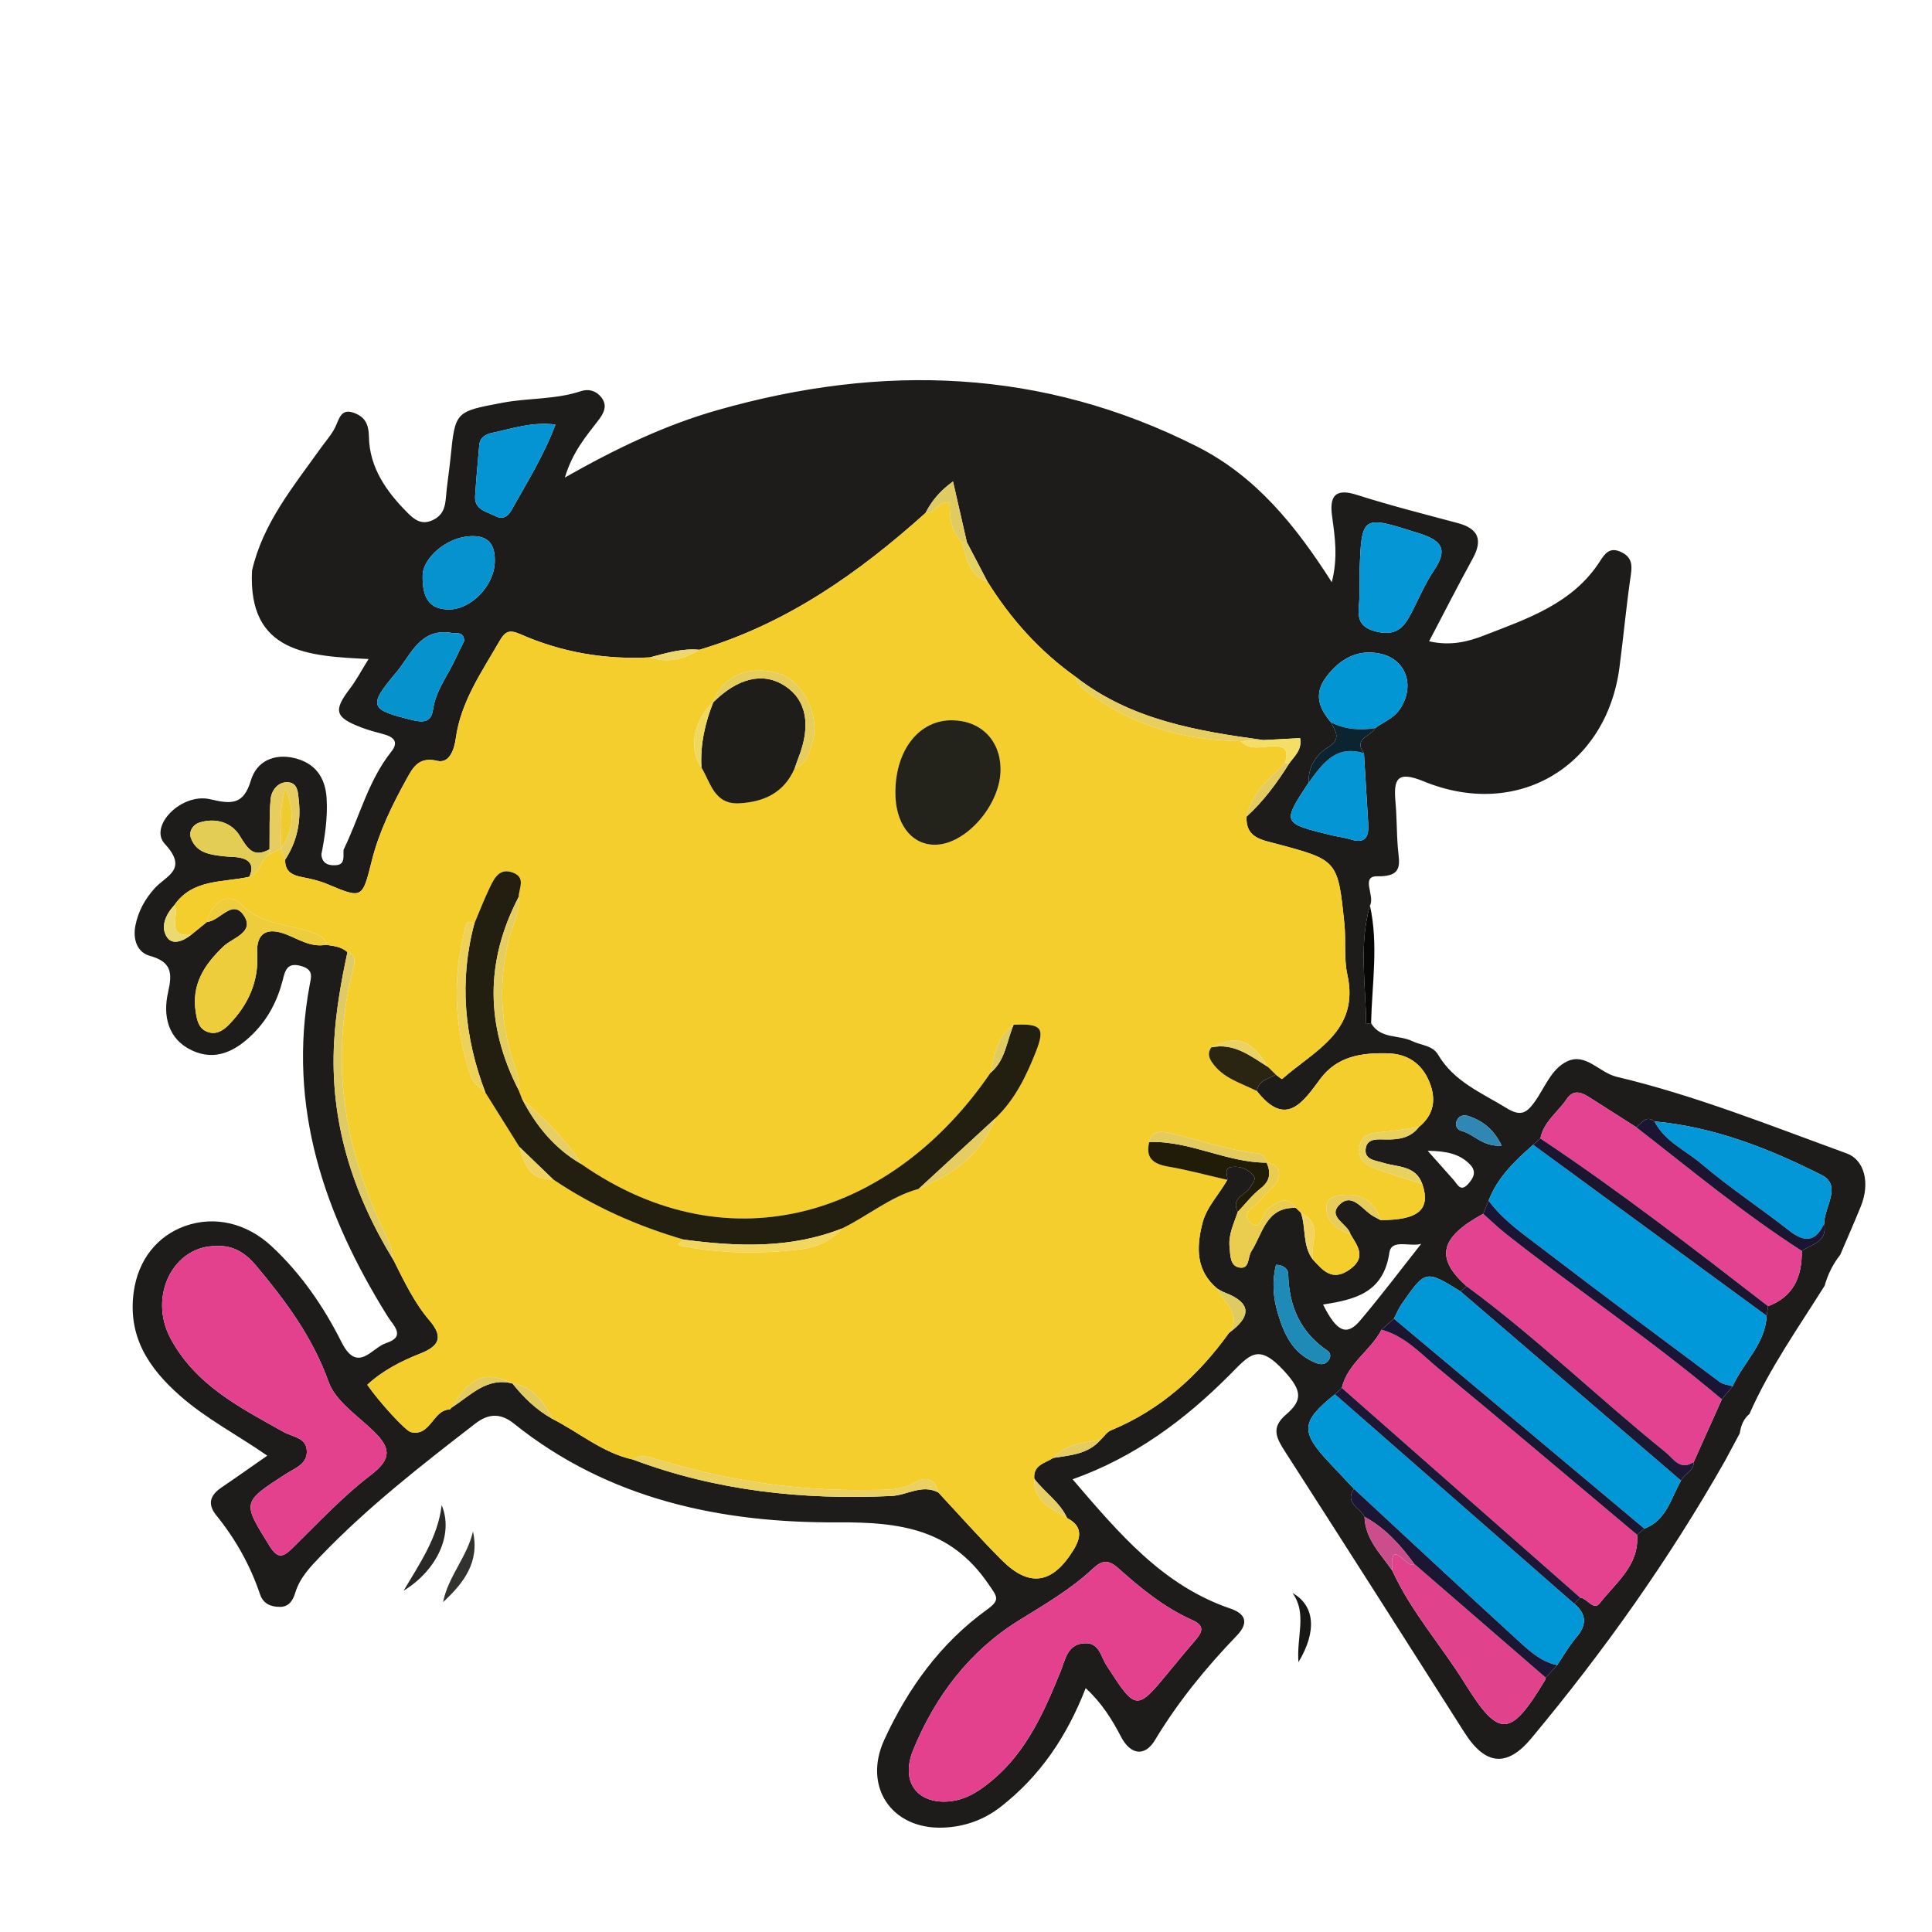 <?xml version="1.0" encoding="utf-8"?>
<!-- Generator: Adobe Illustrator 25.0.1, SVG Export Plug-In . SVG Version: 6.00 Build 0)  -->
<!DOCTYPE svg PUBLIC "-//W3C//DTD SVG 1.1//EN" "http://www.w3.org/Graphics/SVG/1.1/DTD/svg11.dtd">
<svg version="1.1" id="Layer_1" xmlns:x="http://ns.adobe.com/Extensibility/1.0/" xmlns:i="http://ns.adobe.com/AdobeIllustrator/10.0/" xmlns:graph="http://ns.adobe.com/Graphs/1.0/"
	 xmlns="http://www.w3.org/2000/svg" xmlns:xlink="http://www.w3.org/1999/xlink" x="0px" y="0px" width="512px" height="512px"
	 viewBox="0 0 512 512" style="enable-background:new 0 0 512 512;" xml:space="preserve">
<style type="text/css">
	.st0{fill:#1D1C1A;}
	.st1{fill:#292827;}
	.st2{fill:#32322F;}
	.st3{fill:#171816;}
	.st4{fill:#070805;}
	.st5{fill:#F4CE2D;}
	.st6{fill:#E3418E;}
	.st7{fill:#E4428F;}
	.st8{fill:#0198DA;}
	.st9{fill:#E34290;}
	.st10{fill:#0196D5;}
	.st11{fill:#0197D6;}
	.st12{fill:#E34390;}
	.st13{fill:#E0438C;}
	.st14{fill:#0397D7;}
	.st15{fill:#0496D5;}
	.st16{fill:#EDCD3C;}
	.st17{fill:#0396D5;}
	.st18{fill:#0495D4;}
	.st19{fill:#0594D3;}
	.st20{fill:#0692CC;}
	.st21{fill:#0592CE;}
	.st22{fill:#1A1632;}
	.st23{fill:#1B1734;}
	.st24{fill:#1A1534;}
	.st25{fill:#1B1834;}
	.st26{fill:#1B152F;}
	.st27{fill:#1A1633;}
	.st28{fill:#1B1532;}
	.st29{fill:#201C07;}
	.st30{fill:#DFCA63;}
	.st31{fill:#EBD15F;}
	.st32{fill:#EACD4E;}
	.st33{fill:#208AB7;}
	.st34{fill:#E4CD54;}
	.st35{fill:#292511;}
	.st36{fill:#E8CE5F;}
	.st37{fill:#E7CD60;}
	.st38{fill:#0B2430;}
	.st39{fill:#E9D15F;}
	.st40{fill:#CC4D8C;}
	.st41{fill:#3087B3;}
	.st42{fill:#E0CA62;}
	.st43{fill:#E8CD5A;}
	.st44{fill:#E3CB60;}
	.st45{fill:#F5DE66;}
	.st46{fill:#E4CB5E;}
	.st47{fill:#DECB61;}
	.st48{fill:#E2CC62;}
	.st49{fill:#ECDA6E;}
	.st50{fill:#E8CF63;}
	.st51{fill:#F0D361;}
	.st52{fill:#E5CC62;}
	.st53{fill:#EED76C;}
	.st54{fill:#E5D162;}
	.st55{fill:#221F11;}
	.st56{fill:#1E1D1A;}
	.st57{fill:#24231B;}
	.st58{fill:#EDD159;}
	.st59{fill:#E6CD60;}
	.st60{fill:#E7CD5B;}
	.st61{fill:#F2D65D;}
	.st62{fill:#E3CB5E;}
	.st63{fill:#E6CD61;}
	.st64{fill:#E7CE64;}
	.st65{fill:#EED95E;}
	.st66{fill:#EBD263;}
	.st67{fill:#EFD462;}
	.st68{fill:#E0CB61;}
	.st69{fill:#EECB31;}
</style>
<g id="cq6xw9_1_">
	<g>
		<path class="st0" d="M66.784,151.236c2.892-12.61,10.969-22.313,18.212-32.483c1.306-1.833,2.87-3.542,3.838-5.54
			c1.1-2.27,1.522-5.114,5.068-3.763c2.836,1.081,3.807,2.952,3.868,6.322c0.147,8.184,4.692,14.58,10.274,20.161
			c1.68,1.679,3.631,3.326,6.622,1.91c2.752-1.303,3.291-3.403,3.508-6.035c0.288-3.491,0.868-6.956,1.217-10.443
			c1.237-12.363,1.237-12.275,13.822-14.641c6.884-1.294,14.013-0.812,20.759-3.068c2.065-0.691,4.068-0.065,5.402,1.662
			c1.698,2.198,0.647,4.19-0.823,6.098c-3.276,4.253-6.816,8.361-8.856,15.137c13.645-7.75,26.653-13.943,40.5-17.882
			c43.473-12.365,86.001-11.073,127.015,9.654c15.52,7.843,26.017,20.742,35.729,35.969c1.656-6.509,0.834-11.953,0.086-17.417
			c-0.705-5.144,0.561-7.659,6.582-5.728c8.799,2.821,17.783,5.072,26.713,7.472c5.502,1.479,6.685,4.464,3.941,9.451
			c-3.832,6.966-7.43,14.061-11.534,21.873c5.59,1.295,10.294,0.116,14.388-1.475c11.573-4.497,23.685-8.452,30.941-19.807
			c1.264-1.978,2.541-3.721,5.407-2.435c2.839,1.274,3.163,3.183,2.735,6.077c-1.205,8.137-1.944,16.341-3.011,24.499
			c-3.456,26.421-27.12,40.451-51.899,30.259c-7.169-2.949-8.012-0.496-7.462,5.578c0.361,3.986,0.29,8.01,0.619,12
			c0.34,4.116,1.595,7.725-5.421,7.584c-4.581-0.092-0.54,5.245-1.975,7.755c-2.946,10.369-1.111,20.892-1.005,31.359
			c0.436-0.063,0.872-0.126,1.308-0.189c2.463,4.26,7.357,3.018,10.941,4.772c2.316,1.133,5.349,1.087,6.816,3.579
			c4.234,7.193,11.59,10.124,18.245,14.211c3.618,2.222,5.203,1.215,7.205-1.504c2.798-3.799,4.454-8.939,8.809-10.962
			c4.917-2.285,8.48,3.023,13.047,4.107c20.909,4.964,40.849,12.983,60.999,20.317c4.638,1.688,6.263,7.77,3.729,14.018
			c-1.751,4.316-3.639,8.577-5.466,12.862c-1.928,2.441-3.286,5.17-4.118,8.164c-6.98,11.136-14.615,21.888-19.935,33.997
			c-1.603,1.336-2.273,3.139-2.565,5.131c-1.296,2.417-2.592,4.834-3.887,7.25c-14.826,26.154-32.156,50.561-51.399,73.63
			c-6.397,7.669-12.136,7.112-17.625-1.512c-15.839-24.891-31.684-49.778-47.637-74.595c-2.231-3.47-3.754-6.256,0.227-9.669
			c4.428-3.797,4.458-6.29-0.386-11.58c-6.998-7.643-9.163-4.335-14.616,1.128c-11.669,11.691-24.904,21.628-41.485,27.535
			c12.382,14.431,23.921,28.171,41.844,34.268c4.139,1.408,4.839,3.868,1.647,7.183c-8.167,8.48-15.575,17.547-21.668,27.672
			c-2.63,4.37-6.42,4.046-8.998-0.913c-2.421-4.658-5.134-8.962-9.358-12.87c-4.984,12.84-12.132,23.404-22.626,31.533
			c-4.496,3.483-9.653,5.244-15.216,5.437c-13.638,0.475-21.24-10.901-15.518-23.31c6.274-13.607,14.871-25.552,27.126-34.403
			c3.74-2.702,2.792-3.442,0.398-6.929c-9.947-14.494-23.234-16.353-39.879-16.256c-30.82,0.18-60.708-6.031-85.821-26.185
			c-3.323-2.667-6.558-2.823-10.181-0.023c-14.252,11.014-28.456,22.067-40.971,35.099c-2.773,2.887-5.575,5.77-6.787,9.77
			c-0.609,2.01-1.652,3.746-4.071,3.738c-2.399-0.008-4.412-0.806-5.268-3.349c-2.581-7.667-6.479-14.613-11.564-20.89
			c-2.512-3.102-1.59-5.416,1.437-7.461c3.858-2.607,7.652-5.308,12.054-8.373c-8.034-5.581-16.258-9.818-23.154-15.907
			c-8.252-7.287-13.855-15.632-12.243-27.459c1.176-8.625,6.318-14.882,13.566-17.476c7.91-2.831,16.396-0.788,23.006,5.367
			c7.786,7.251,13.783,15.987,18.49,25.367c4.26,8.489,8.034,1.518,11.762,0.3c5.453-1.783,2.04-4.575,0.39-7.227
			c-16.712-26.859-26.542-55.364-20.608-87.556c0.42-2.278,1.173-4.186-2.201-5.162c-3.755-1.086-4.27,1.195-4.896,3.657
			c-1.386,5.446-3.863,10.283-7.856,14.268c-4.556,4.548-9.923,7.389-16.218,4.433c-6.427-3.018-7.734-9.256-6.327-15.414
			c1.182-5.172,0.909-8.045-4.837-9.647c-3.386-0.944-4.546-4.416-3.818-8.056c0.754-3.775,2.537-7.017,5.111-9.864
			c3.02-3.34,9-4.927,2.669-11.766c-4.299-4.645,4.402-13.64,12.094-11.804c5.625,1.342,8.802,1.44,10.718-4.986
			c1.541-5.168,6.227-7.191,11.505-5.943c5.372,1.27,8.222,4.93,8.573,10.646c0.311,5.061-0.431,9.957-1.383,14.865
			c0.131,2.676,2.262,3.063,4.064,2.861c2.33-0.262,1.652-2.507,1.82-4.092c4.223-8.653,6.491-18.243,12.644-25.981
			c2.132-2.681,0.475-3.967-2.192-4.659c-1.936-0.502-3.877-1.036-5.744-1.745c-7.032-2.67-7.485-4.467-3.023-10.305
			c1.628-2.13,2.884-4.544,4.936-7.833C81.654,173.862,65.709,173.081,66.784,151.236z M135.741,366.565
			c3.003,3.763,6.397,7.087,10.646,9.446c7.105,3.605,13.298,9.016,21.333,10.781c22.125,8.312,45.07,10.765,68.528,9.66
			c4.15-0.195,8.084-3.201,12.411-0.939c5.578,5.979,11.001,12.112,16.773,17.897c7.339,7.355,13.445,6.401,19.011-2.593
			c2.081-3.363,2.511-6.374-1.647-8.514c-1.943-4.276-5.974-6.811-8.703-10.431c-0.337-3.669,2.874-4.102,5.022-5.504
			c4.538-0.712,9.245-0.985,12.579-4.83c0.886-0.84,1.627-2.033,2.68-2.468c13.109-5.408,23.16-14.477,31.33-25.848
			c5.841-4.276,6.152-7.919-1.21-10.715c-0.669-0.254-1.277-0.67-1.914-1.011c-5.633-4.72-5.554-10.787-3.978-17.159
			c1.112-4.497,4.462-7.757,6.645-11.665c0.174-1.262-1.177-3.176,1.377-3.43c2.12-0.211,3.995,0.577,5.394,2.084
			c1.095,1.179-0.059,2.188-0.678,3.259c-1.226,2.12-5.26,2.855-3.311,6.565c-1.002,3.048-2.534,5.996-2.181,9.33
			c0.227,2.149,0.048,5.094,2.743,5.451c2.609,0.346,2.045-2.792,3.022-4.308c3.045-4.728,3.865-11.799,11.806-11.519
			c0.442,0.421,0.883,0.843,1.325,1.264c1.416,4.02,0.374,8.661,3.12,12.345c2.695,2.978,5.197,6.006,9.825,2.705
			c4.509-3.216,2.089-6.189,0.199-9.333c-0.701-2.8-6.285-4.551-2.841-7.898c3.1-3.012,5.699,0.884,8.215,2.678
			c0.8,0.57,1.716,0.976,2.579,1.458c10.058,0.057,13.398-2.827,11.071-9.556c-1.752-4.965-6.539-4.414-10.326-5.607
			c-2.115-0.667-5.024-0.763-4.672-3.696c0.35-2.913,3.274-2.517,5.43-2.489c3.364,0.043,6.456-0.397,8.662-3.294
			c4.062-3.291,4.66-7.455,2.757-12.036c-2.008-4.833-5.782-7.373-11.031-7.501c-6.866-0.168-13.362,0.721-17.87,6.815
			c-4.601,6.219-9.124,12.981-16.774,3.181c0.451-2.853,3.077-3.199,5.009-4.344c0.581,0.403,1.56,1.257,1.685,1.146
			c8.471-7.498,20.613-12.613,17.271-27.681c-0.961-4.334-0.325-8.997-0.784-13.472c-1.732-16.872-1.798-16.831-18.005-21.176
			c-3.792-1.017-8.227-1.56-7.919-7.194c4.507-4.103,8.083-8.953,11.298-14.092c1.358-1.942,3.475-3.549,2.896-6.717
			c-3.298,0.175-6.504,0.345-9.71,0.515c-17.667-2.398-35.146-5.352-49.777-16.762c-9.533-6.786-17.19-15.309-23.361-25.215
			c-1.819-3.478-3.637-6.957-5.456-10.435c-1.19-5.217-2.38-10.433-3.675-16.11c-3.235,2.297-5.585,5.011-7.285,8.333
			c-17.686,15.885-36.819,29.378-59.949,36.262c-4.538-0.434-8.808,0.877-13.103,2.018c-11.88,0.625-23.354-1.333-34.216-6.104
			c-3.056-1.342-4.121-0.864-5.707,1.897c-4.702,8.184-10.174,15.961-11.514,25.655c-0.413,2.992-1.682,6.749-4.942,5.966
			c-4.81-1.156-6.385,1.72-7.971,4.584c-3.864,6.973-7.408,14.127-9.357,21.941c-2.515,10.08-2.508,10.028-11.767,6.146
			c-2.052-0.86-4.275-1.394-6.471-1.807c-2.712-0.51-4.814-1.414-4.714-4.664c3.111-4.744,4.232-9.982,3.636-15.564
			c-0.226-2.114-0.196-4.981-3.181-4.967c-2.44,0.011-4.089,2.228-4.294,4.465c-0.405,4.41-0.232,8.874-0.298,13.316
			c-4.326,2.364-5.792-0.181-7.915-3.627c-2.157-3.501-6.332-4.799-10.593-3.484c-1.805,0.557-2.973,2.355-2.299,4.185
			c1.438,3.901,5.096,4.351,8.62,4.764c1.487,0.174,3.018,0.099,4.471,0.411c2.866,0.615,3.557,2.416,2.366,5.024
			c-6.992,1.589-15.012,0.472-19.913,7.565c-2.258,2.484-3.725,5.706-1.899,8.464c1.445,2.182,4.347,1.009,6.373-0.637
			c1.408-1.142,2.815-2.284,4.223-3.426c3.405-0.192,6.658-6.198,9.706-1.777c3.108,4.508-2.978,6.018-5.29,8.215
			c-5.186,4.927-8.598,10.179-7.382,17.611c0.329,2.011,0.739,4.039,2.781,4.965c2.414,1.095,4.421-0.163,6.006-1.796
			c5.065-5.219,7.917-11.369,7.484-18.818c-0.347-5.958,3.118-6.865,7.633-5.113c3.463,1.344,6.603,3.514,10.579,2.777
			c2.013,0.325,4.094,0.453,5.698,1.965c-1.684,7.787-3.058,15.612-3.52,23.59c-1.223,21.147,4.847,40.287,15.789,58.117
			c2.775,5.55,5.457,11.192,9.514,15.933c3.764,4.399,2.446,6.773-2.47,8.718c-5.083,2.011-9.978,4.491-14.053,8.279
			c3.011,4.387,10.111,12.224,11.586,12.556c5.24,1.181,5.718-5.833,10.21-6.017c0.185-0.008,0.358-0.326,0.537-0.499
			c5.027-3.135,9.295-8.217,16.274-6.349L135.741,366.565z M361.614,401.989c0.182,5.924,4.312,9.808,7.366,14.247
			c4.977,10.889,12.989,19.829,19.243,29.905c9.048,14.579,12.051,14.369,21.197-0.831c0.124-0.206,0.146-0.474,0.216-0.712
			c1.004-1.103,2.007-2.205,3.011-3.308c1.684-2.477,3.166-5.127,5.099-7.391c2.798-3.278,2.75-6.106-0.527-8.885
			c0.523-0.537,1.047-1.075,1.57-1.612c1.871,0.157,3.525,3.602,5.18,1.457c4.221-5.468,10.506-9.972,9.872-18.124
			c0.64-0.543,1.279-1.086,1.919-1.629c5.914-2.208,7.032-8.079,9.731-12.743c0.82-1.838,3.423-2.456,3.355-4.902
			c2.485-5.544,4.971-11.087,7.456-16.631c0.949-1.144,1.898-2.288,2.847-3.431c2.821-6.327,8.663-11.197,9.029-18.709
			c0.128-0.844,0.256-1.687,0.384-2.531c6.813-2.553,9.024-7.908,8.927-14.667c2.761-1.768,6.879-2.423,5.934-7.232
			c-0.019-4.377,4.871-10.075-0.707-12.884c-13.928-7.014-28.468-12.756-44.279-14.188c-2.349-1.806-3.352,0.57-4.806,1.546
			c-3.995-2.55-7.991-5.099-11.985-7.65c-2.21-1.412-4.508-2.725-6.474,0.203c-2.327,3.467-6.101,5.976-6.951,10.423
			c-0.638,0.555-1.276,1.11-1.914,1.665c-4.817,4.239-9.453,8.623-11.815,14.819c-0.478,1.163-0.956,2.326-1.435,3.488
			c-11.523,6.253-12.775,11.682-4.419,19.16c-0.513,0.474-1.026,0.947-1.539,1.421c-9.288-5.744-9.306-5.757-15.593,3.256
			c-0.848,1.216-1.418,2.626-2.117,3.946c-1.089,0.978-2.179,1.956-3.268,2.933c-2.878,5.568-9.014,8.912-10.522,15.416
			c-0.606,0.563-1.211,1.126-1.817,1.688c-9.015,7.179-9.241,9.928-1.495,18.122c2.18,2.307,4.351,4.623,6.525,6.935
			C356.226,398.361,360.48,399.587,361.614,401.989z M361.461,199.625c-2.944-4.003,1.938-4.482,3.007-6.677
			c2.114-1.648,4.741-2.486,6.414-4.878c4.278-6.116,1.859-13.502-5.366-14.896c-5.926-1.143-10.526,1.536-14.076,6.267
			c-3.35,4.464-1.881,8.312,1.323,12.01c1.119,2.341,2.813,4.346-0.803,6.576c-3.154,1.944-5.337,5.198-5.152,9.365
			c-7.068,10.735-7.07,10.741,6.034,13.953c1.693,0.415,3.453,0.589,5.109,1.11c4.042,1.271,4.847-0.856,4.642-4.199
			C362.211,212.046,361.838,205.836,361.461,199.625z M57.493,330.207c-11.45-0.239-18.27,13.166-12.367,24.345
			c6.581,12.462,18.515,18.477,30.073,24.956c2.285,1.281,5.832,1.404,6.097,4.807c0.286,3.671-3.142,4.754-5.58,6.329
			c-11.624,7.511-11.496,7.402-4.323,18.982c2.155,3.479,3.521,3.19,6.11,0.647c6.774-6.65,13.3-13.687,20.809-19.41
			c5.713-4.354,5.116-7.301,0.667-11.61c-4.265-4.131-10.073-7.935-11.902-13.061c-4.236-11.865-11.402-21.458-19.239-30.819
			C65.195,332.214,61.913,329.98,57.493,330.207z M250.158,477.455c5.076,0.009,9.057-2.533,12.755-5.621
			c9.178-7.662,13.802-18.214,18.159-28.911c1.298-3.188,1.755-7.151,6.27-7.441c3.986-0.256,4.343,3.47,5.898,5.875
			c7.903,12.221,7.91,12.209,16.999,1.134c2.22-2.706,4.447-5.408,6.742-8.05c1.87-2.153,2.056-3.752-0.946-5.083
			c-7.413-3.287-13.641-8.37-19.61-13.704c-2.628-2.348-4.277-2.313-6.832,0.081c-5.857,5.488-12.775,9.472-19.596,13.706
			c-13.104,8.134-22.197,20.151-27.997,34.333C238.741,471.746,242.605,477.44,250.158,477.455z M360.276,152.212
			c0,1.998,0.034,3.996-0.007,5.993c-0.08,3.807-1.575,7.716,4.488,9.177c5.3,1.277,7.34-1.174,9.294-4.979
			c1.94-3.776,3.608-7.74,5.961-11.242c3.691-5.494,2.254-7.859-3.887-9.8C360.738,136.497,360.82,136.238,360.276,152.212z
			 M147.205,112.514c-6.187-0.791-11.404,1.061-16.712,2.181c-1.83,0.386-3.31,1.198-3.493,3.303
			c-0.388,4.469-0.795,8.938-1.088,13.414c-0.243,3.704,2.961,4.106,5.304,5.331c2.035,1.063,3.39,0.136,4.328-1.54
			C139.634,127.888,144.102,120.753,147.205,112.514z M123.021,169.872c-0.092-2.648-1.999-1.917-3.304-2.141
			c-8.426-1.448-10.819,5.891-14.768,10.546c-7.509,8.852-6.959,9.833,4.387,12.561c3.005,0.723,4.938,0.518,5.433-2.851
			c0.752-5.11,4-9.091,6.047-13.613C121.536,172.787,122.347,171.243,123.021,169.872z M112.005,152.439
			c-0.139,6.504,2.127,8.911,6.644,9.08c5.948,0.222,12.284-6.119,12.477-12.58c0.129-4.32-1.382-7.107-6.494-6.851
			C118.101,142.414,112.053,148.076,112.005,152.439z M350.627,345.713c3.584,7.206,6.239,8.476,9.794,4.279
			c5.605-6.616,10.829-13.556,16.215-20.359c-3.007,0.885-7.895-1.431-8.444,2.35C366.648,342.631,359.016,344.414,350.627,345.713z
			 M338.15,335.19c-1.073,4.42-0.77,8.596,0.458,12.739c1.6,5.398,3.785,10.371,9.341,12.921c1.427,0.655,2.862,1.183,4.066-0.253
			c0.706-0.842,0.717-2.021-0.213-2.651c-7.226-4.896-10.235-11.852-10.411-20.373C341.372,336.622,340.502,335.231,338.15,335.19z
			 M378.35,304.967c2.713,3.052,4.79,5.387,6.865,7.722c1.06,1.194,1.838,3.328,3.874,1.061c1.449-1.613,2.289-3.274,0.492-5.136
			C386.835,305.772,383.318,305.038,378.35,304.967z M397.951,303.598c-2.099-4.341-4.95-6.47-8.555-7.764
			c-1.304-0.468-2.565-0.332-3.242,0.944c-0.702,1.325-0.122,2.604,1.244,2.958C390.71,300.595,392.975,303.999,397.951,303.598z"/>
		<path class="st1" d="M117.044,398.868c3.175,7.528-1.01,17.09-10.091,22.699C111.19,414.386,116.044,407.457,117.044,398.868z"/>
		<path class="st2" d="M125.336,405.864c1.832,8.121-2.464,13.659-7.917,18.717C118.742,417.823,123.822,412.548,125.336,405.864z"
			/>
		<path class="st3" d="M342.521,422.152c5.882,3.323,6.568,10.071,1.586,18.333C343.561,433.709,346.454,427.529,342.521,422.152z"
			/>
		<path class="st4" d="M363.354,271.156c-0.436,0.063-0.872,0.126-1.308,0.189c-0.105-10.467-1.941-20.99,1.005-31.359
			C365.351,250.354,363.588,260.762,363.354,271.156z"/>
		<path class="st5" d="M333.091,289.139c7.65,9.801,12.173,3.038,16.774-3.181c4.508-6.094,11.003-6.983,17.87-6.815
			c5.249,0.128,9.023,2.668,11.031,7.501c1.903,4.581,1.305,8.744-2.758,12.036c-3.437,0.47-6.862,1.084-10.314,1.363
			c-2.737,0.221-4.994,0.811-5.423,3.958c-0.413,3.028,1.41,4.708,3.934,5.607c4.197,1.496,8.469,2.782,12.71,4.156
			c2.327,6.729-1.014,9.612-11.07,9.557c-1.548-4.977-4.966-7.077-10.097-6.629c-2.159,0.188-4.3,0.923-4.258,3.249
			c0.071,3.956,2.871,6.001,6.4,7.142c1.89,3.144,4.31,6.117-0.199,9.333c-4.628,3.301-7.13,0.274-9.824-2.704
			c-0.634-4.217,2.812-9.467-3.121-12.345c-0.442-0.421-0.883-0.843-1.324-1.264c-2.566-3.489-4.791-1.586-7.348,0.199
			c-1.727,1.206-1.765,6.334-4.755,3.613c-2.832-2.577,1.673-4.254,3.053-6.23c0.973-1.393,2.527-2.382,3.484-3.783
			c2.002-2.928,1.323-5.063-2.271-5.978l0.132,0.198c-0.234-1.376-1.199-2.354-2.399-2.473c-8.063-0.802-15.64-3.628-23.468-5.387
			c-1.95-0.438-4.626-0.822-5.282,2.385c-1.07,4.327,1.118,5.839,5.069,6.521c5.25,0.905,10.413,2.313,15.614,3.505
			c-2.183,3.908-5.533,7.168-6.645,11.665c-1.576,6.372-1.655,12.439,3.979,17.161c1.665,3.743,6.724,6.58,3.123,11.723
			c-8.17,11.37-18.222,20.44-31.33,25.848c-1.053,0.435-1.794,1.627-2.681,2.467c-4.464,0.905-9.247,0.978-12.579,4.83
			c-2.148,1.402-5.359,1.834-5.022,5.504c-0.289,6.139,4.65,7.915,8.703,10.431c4.158,2.14,3.728,5.151,1.647,8.514
			c-5.567,8.994-11.672,9.949-19.011,2.593c-5.772-5.785-11.195-11.919-16.773-17.898c-0.845-3.714-3.299-4.321-6.192-2.674
			c-3.956,2.253-8.154,1.955-12.397,2.017c-19.088,0.277-37.725-2.533-55.95-8.125c-2.214-0.679-4.277-1.462-6.401,0.061
			c-8.035-1.765-14.228-7.176-21.333-10.781c-2.311-4.544-5.125-8.519-10.646-9.445c0,0,0.202,0.108,0.201,0.106
			c-7.113-3.568-11.583-1.823-16.273,6.35c-0.179,0.173-0.351,0.492-0.537,0.499c-4.493,0.184-4.97,7.198-10.21,6.017
			c-1.475-0.332-8.575-8.169-11.586-12.556c4.074-3.788,8.97-6.268,14.053-8.279c4.916-1.945,6.234-4.319,2.47-8.718
			c-4.057-4.741-6.739-10.383-9.515-15.934c-0.508-1.901-0.71-3.953-1.568-5.678c-11.358-22.843-15.676-46.552-9.165-71.674
			c0.438-1.692,0.757-3.533-1.535-4.353c-1.603-1.513-3.684-1.641-5.697-1.965c-0.183-1.7-1.215-2.314-2.787-2.955
			c-6.461-2.634-13.886-1.888-19.634-7.7c-3.572-3.611-7.825-0.605-9.093,4.591c-1.408,1.142-2.815,2.284-4.221,3.425
			c-7.037,0.565-2.814-5.314-4.476-7.825c4.901-7.093,12.921-5.976,19.915-7.566c2.881-1.006,2.861-4.61,5.348-5.967
			c0.993-0.483,1.986-0.965,2.978-1.448l-0.02-0.016c0.393,0.97,0.786,1.94,1.18,2.91c-0.101,3.251,2.001,4.155,4.714,4.665
			c2.195,0.413,4.419,0.947,6.471,1.807c9.259,3.882,9.252,3.934,11.767-6.146c1.95-7.814,5.494-14.968,9.357-21.941
			c1.587-2.863,3.162-5.74,7.971-4.584c3.26,0.783,4.528-2.973,4.942-5.966c1.34-9.694,6.812-17.471,11.514-25.655
			c1.586-2.761,2.651-3.239,5.707-1.897c10.862,4.771,22.336,6.729,34.217,6.104c4.727,1.656,9.009,0.433,13.103-2.018
			c23.13-6.885,42.263-20.377,59.947-36.261c2.595,0.425,3.358-3.677,6.449-2.629c-0.179,3.904,0.445,7.51,3.216,10.403
			c1.23,4.141,1.744,8.745,6.754,10.44c6.168,9.903,13.826,18.426,23.359,25.212c0.587,2.703,2.805,3.806,4.839,5.247
			c11.668,8.269,24.81,11.543,38.884,11.804c2.469,2.591,5.68,1.432,8.494,1.344c3.831-0.119,4.119,1.567,3.238,4.474
			c-4.199,4.147-8.819,7.993-10.161,14.186c-0.308,5.634,4.126,6.177,7.919,7.194c16.207,4.346,16.273,4.305,18.005,21.176
			c0.46,4.475-0.177,9.138,0.784,13.472c3.343,15.067-8.8,20.183-17.271,27.681c-0.125,0.111-1.104-0.743-1.685-1.146
			c-0.688-0.681-1.376-1.361-2.065-2.042c-4.573-7.374-8.137-8.599-15.064-5.181c-0.832,1.357-0.816,2.422,0.203,3.923
			C324.102,285.806,328.875,286.987,333.091,289.139z M189.072,185.968c-5.33,4.912-6.727,12.563-3.181,17.426
			c2.455,4.098,3.408,9.838,10.009,9.492c6.585-0.344,11.897-2.827,14.688-9.252c3.352-1.197,3.992-4.43,4.783-7.158
			c2.003-6.905-2.712-16.056-8.866-17.954c-7.997-2.467-15.169,0.66-17.534,7.643L189.072,185.968z M137.645,303.943
			c1.256,4.66,2.9,8.918,8.942,8.608c10.69,7.209,22.318,12.381,34.676,15.968c-0.511,0.373-1.023,0.746-1.535,1.118
			c0.133,0.153,0.244,0.412,0.401,0.444c10.504,2.141,21.123,2.283,31.694,1.045c5.505-0.645,9.067-2.973,11.349-5.582
			c6.847-3.328,12.774-8.437,20.284-10.482c9.038-3.78,16.627-9.136,20.328-18.714c5.133-4.877,8.151-11.104,10.689-17.514
			c2.575-6.501,1.539-7.595-5.849-7.267c-4.393,3.115-5.056,8.024-6.128,12.737c-25.408,37.22-68.531,52.016-108.483,24.163
			c-4.134-6.779-9.947-12.037-15.705-17.345c-0.294-0.76-0.588-1.52-0.883-2.28c0.266-2.292-0.343-4.407-1.083-6.562
			c-3.724-10.847-4.26-21.874-1.582-33.039c0.921-3.84,3.142-7.376,2.689-11.537c0.066-2.292,1.978-5.137-1.508-6.448
			c-3.571-1.343-4.931,1.447-6.124,3.913c-1.512,3.124-2.749,6.38-4.104,9.58c-2.477-1.436-2.411,1.13-2.639,2.044
			c-3.058,12.23-2.661,24.407,1.059,36.448c1.031,3.336,1.343,3.58,4.498,6.293C131.635,294.338,134.64,299.14,137.645,303.943z
			 M237.28,209.827c-0.071,8.257,4.042,13.895,10.24,14.039c8.302,0.192,17.768-10.611,17.641-20.136
			c-0.101-7.589-5.236-12.746-12.795-12.85C243.636,190.76,237.376,198.623,237.28,209.827z"/>
		<path class="st6" d="M57.489,330.215c4.424-0.234,7.706,1.999,10.35,5.158c7.837,9.361,15.003,18.954,19.239,30.819
			c1.83,5.126,7.637,8.929,11.902,13.061c4.449,4.31,5.046,7.256-0.667,11.61c-7.509,5.723-14.035,12.76-20.809,19.41
			c-2.59,2.542-3.955,2.831-6.11-0.647c-7.174-11.58-7.301-11.471,4.323-18.982c2.438-1.575,5.866-2.658,5.58-6.329
			c-0.265-3.404-3.812-3.526-6.097-4.807c-11.558-6.479-23.492-12.494-30.073-24.956C39.223,343.373,46.043,329.968,57.489,330.215z
			"/>
		<path class="st6" d="M250.158,477.455c-7.553-0.016-11.417-5.709-8.158-13.681c5.799-14.183,14.893-26.199,27.997-34.333
			c6.821-4.234,13.739-8.218,19.596-13.706c2.555-2.395,4.204-2.429,6.832-0.081c5.969,5.333,12.197,10.417,19.61,13.704
			c3.002,1.331,2.815,2.929,0.946,5.083c-2.294,2.642-4.522,5.344-6.742,8.05c-9.089,11.075-9.095,11.087-16.999-1.134
			c-1.555-2.405-1.913-6.13-5.898-5.875c-4.515,0.29-4.971,4.253-6.27,7.441c-4.357,10.698-8.981,21.249-18.159,28.911
			C259.215,474.922,255.234,477.464,250.158,477.455z"/>
		<path class="st7" d="M355.599,367.812c1.508-6.503,7.644-9.848,10.522-15.415c6.275,1.675,10.491,6.467,15.209,10.363
			c17.604,14.537,35.023,29.298,52.511,43.975c0.634,8.152-5.651,12.656-9.872,18.124c-1.656,2.145-3.309-1.301-5.18-1.457
			C397.726,404.872,376.662,386.342,355.599,367.812z"/>
		<path class="st8" d="M468.177,348.69c-0.366,7.512-6.207,12.382-9.027,18.708c-1.158-0.379-2.52-0.485-3.447-1.175
			c-15.621-11.645-31.261-23.269-46.726-35.12c-5.125-3.927-10.567-7.591-14.486-12.911c2.363-6.196,6.999-10.58,11.816-14.82
			C426.93,318.478,447.554,333.584,468.177,348.69z"/>
		<path class="st9" d="M456.302,370.83c-2.485,5.544-4.971,11.087-7.456,16.63c-3.657,2.384-5.359-0.933-7.509-2.665
			c-17.817-14.35-34.233-30.381-52.7-43.955c-8.356-7.477-7.104-12.907,4.419-19.16c2.046,1.808,4.009,3.722,6.152,5.408
			C418.052,341.914,437.975,355.329,456.302,370.83z"/>
		<path class="st10" d="M417.219,425.014c3.277,2.779,3.325,5.607,0.527,8.885c-1.933,2.265-3.415,4.914-5.098,7.391
			c-4.599-0.988-7.829-4.222-11.075-7.185c-14.337-13.091-28.521-26.35-42.761-39.548c-2.175-2.312-4.345-4.628-6.526-6.935
			c-7.745-8.194-7.52-10.942,1.495-18.122C374.927,388.004,396.073,406.509,417.219,425.014z"/>
		<path class="st11" d="M369.389,349.463c0.699-1.32,1.269-2.73,2.117-3.946c6.288-9.012,6.305-9,15.593-3.256
			c19.464,16.701,38.928,33.401,58.392,50.102c-2.699,4.664-3.816,10.535-9.731,12.744
			C413.636,386.559,391.513,368.011,369.389,349.463z"/>
		<path class="st12" d="M477.488,331.491c0.098,6.76-2.113,12.114-8.927,14.668c-19.769-15.285-39.515-30.6-60.341-44.451
			c0.85-4.447,4.624-6.956,6.951-10.423c1.966-2.928,4.264-1.614,6.474-0.203c3.994,2.552,7.99,5.1,11.985,7.65
			C448.045,309.926,462.092,321.612,477.488,331.491z"/>
		<path class="st13" d="M409.636,444.598c-0.07,0.239-0.092,0.506-0.216,0.712c-9.147,15.2-12.149,15.41-21.197,0.831
			c-6.254-10.077-14.266-19.016-19.243-29.905c-0.879-9.607,4.294,0.19,5.789-1.805
			C386.392,424.486,398.014,434.542,409.636,444.598z"/>
		<path class="st14" d="M438.437,297.187c15.811,1.433,30.351,7.175,44.279,14.188c5.578,2.809,0.688,8.508,0.707,12.884
			c-2.225,4.828-5.12,5.136-9.247,1.893c-7.654-6.013-15.839-11.378-23.235-17.68C446.691,304.851,441.161,302.519,438.437,297.187z
			"/>
		<path class="st15" d="M360.276,152.212c0.544-15.974,0.462-15.715,15.849-10.851c6.141,1.941,7.578,4.306,3.887,9.8
			c-2.353,3.502-4.021,7.467-5.961,11.242c-1.954,3.805-3.994,6.255-9.294,4.979c-6.064-1.461-4.568-5.37-4.488-9.177
			C360.311,156.209,360.276,154.21,360.276,152.212z"/>
		<path class="st16" d="M54.864,244.316c1.268-5.196,5.521-8.202,9.093-4.591c5.749,5.811,13.174,5.065,19.634,7.7
			c1.572,0.641,2.604,1.255,2.787,2.955c-3.976,0.737-7.116-1.433-10.579-2.777c-4.514-1.752-7.979-0.845-7.633,5.113
			c0.433,7.449-2.419,13.599-7.484,18.818c-1.585,1.633-3.591,2.891-6.006,1.796c-2.041-0.925-2.452-2.954-2.781-4.965
			c-1.216-7.432,2.196-12.684,7.382-17.611c2.313-2.197,8.399-3.707,5.29-8.215C61.521,238.119,58.268,244.125,54.864,244.316z"/>
		<path class="st17" d="M352.765,191.451c-3.205-3.697-4.674-7.545-1.324-12.009c3.55-4.731,8.151-7.411,14.076-6.267
			c7.224,1.394,9.643,8.78,5.366,14.896c-1.673,2.392-4.3,3.23-6.414,4.878C360.418,193.62,356.493,193.306,352.765,191.451z"/>
		<path class="st18" d="M361.461,199.625c0.377,6.21,0.749,12.421,1.131,18.631c0.206,3.343-0.6,5.47-4.642,4.199
			c-1.655-0.521-3.416-0.695-5.109-1.11c-13.104-3.212-13.102-3.218-6.034-13.954C350.454,202.465,353.944,197.244,361.461,199.625z
			"/>
		<path class="st19" d="M147.205,112.514c-3.103,8.239-7.571,15.374-11.661,22.688c-0.937,1.676-2.293,2.603-4.328,1.54
			c-2.343-1.224-5.547-1.627-5.304-5.331c0.293-4.476,0.7-8.945,1.088-13.414c0.183-2.105,1.663-2.917,3.493-3.303
			C135.801,113.575,141.018,111.724,147.205,112.514z"/>
		<path class="st20" d="M123.021,169.872c-0.674,1.371-1.486,2.915-2.204,4.502c-2.048,4.522-5.295,8.503-6.047,13.613
			c-0.496,3.369-2.428,3.573-5.433,2.851c-11.346-2.728-11.896-3.709-4.387-12.561c3.949-4.655,6.342-11.994,14.768-10.546
			C121.022,167.955,122.929,167.224,123.021,169.872z"/>
		<path class="st21" d="M112.005,152.439c0.048-4.363,6.097-10.025,12.627-10.352c5.112-0.256,6.623,2.531,6.494,6.851
			c-0.193,6.461-6.529,12.802-12.477,12.58C114.132,161.35,111.865,158.943,112.005,152.439z"/>
		<path class="st22" d="M369.389,349.463c22.124,18.548,44.247,37.096,66.371,55.644c-0.639,0.542-1.279,1.085-1.919,1.628
			c-17.489-14.677-34.907-29.439-52.512-43.975c-4.718-3.896-8.934-8.688-15.209-10.363
			C367.21,351.419,368.3,350.441,369.389,349.463z"/>
		<path class="st23" d="M417.219,425.014c-21.146-18.505-42.292-37.01-63.438-55.514c0.606-0.562,1.211-1.125,1.817-1.688
			c21.064,18.53,42.127,37.06,63.191,55.59C418.266,423.939,417.742,424.477,417.219,425.014z"/>
		<path class="st24" d="M456.302,370.83c-18.327-15.501-38.25-28.917-57.093-43.742c-2.143-1.686-4.106-3.6-6.152-5.408
			c0.478-1.162,0.956-2.325,1.434-3.488c3.919,5.32,9.361,8.984,14.486,12.911c15.465,11.851,31.105,23.474,46.726,35.12
			c0.926,0.691,2.289,0.797,3.447,1.175C458.2,368.543,457.251,369.686,456.302,370.83z"/>
		<path class="st25" d="M445.491,392.363c-19.464-16.701-38.928-33.401-58.392-50.102c0.513-0.474,1.026-0.947,1.538-1.421
			c18.466,13.574,34.882,29.604,52.699,43.955c2.151,1.732,3.852,5.05,7.509,2.665C448.914,389.907,446.311,390.525,445.491,392.363
			z"/>
		<path class="st26" d="M408.221,301.708c20.825,13.851,40.572,29.166,60.341,44.451c-0.128,0.843-0.256,1.687-0.384,2.531
			c-20.624-15.106-41.247-30.212-61.871-45.318C406.945,302.818,407.583,302.263,408.221,301.708z"/>
		<path class="st27" d="M409.636,444.598c-11.622-10.056-23.245-20.112-34.867-30.168c-3.626-4.949-7.644-9.485-13.155-12.441
			c-1.134-2.402-5.388-3.627-2.802-7.432c14.24,13.198,28.423,26.457,42.761,39.548c3.245,2.963,6.476,6.197,11.075,7.185
			C411.644,442.393,410.64,443.495,409.636,444.598z"/>
		<path class="st28" d="M438.437,297.187c2.724,5.333,8.253,7.664,12.504,11.286c7.396,6.302,15.581,11.667,23.235,17.68
			c4.127,3.243,7.022,2.935,9.247-1.893c0.944,4.81-3.173,5.465-5.935,7.233c-15.396-9.88-29.444-21.565-43.858-32.759
			C435.085,297.757,436.088,295.38,438.437,297.187z"/>
		<path class="st29" d="M325.249,312.674c-5.201-1.192-10.364-2.6-15.614-3.505c-3.951-0.681-6.138-2.194-5.07-6.52
			c10.77-0.384,20.446,5.471,31.149,5.474c0,0-0.132-0.198-0.13-0.199c1.23,2.707,1.16,4.939-1.505,7.014
			c-2.259,1.759-4.051,4.118-6.049,6.212c-1.95-3.71,2.085-4.445,3.311-6.565c0.619-1.07,1.773-2.079,0.678-3.259
			c-1.399-1.506-3.274-2.295-5.394-2.084C324.072,309.498,325.423,311.412,325.249,312.674z"/>
		<path class="st30" d="M92.075,252.345c2.292,0.82,1.973,2.661,1.535,4.353c-6.511,25.122-2.193,48.831,9.165,71.674
			c0.858,1.725,1.06,3.776,1.568,5.678c-10.94-17.828-17.011-36.968-15.787-58.115C89.017,267.957,90.391,260.132,92.075,252.345z"
			/>
		<path class="st31" d="M167.72,386.792c2.124-1.523,4.188-0.74,6.401-0.061c18.225,5.592,36.862,8.402,55.95,8.125
			c4.243-0.062,8.441,0.236,12.397-2.017c2.893-1.647,5.348-1.04,6.192,2.674c-4.327-2.263-8.262,0.743-12.412,0.939
			C212.79,397.557,189.845,395.104,167.72,386.792z"/>
		<path class="st32" d="M328.031,321.151c1.998-2.094,3.79-4.452,6.049-6.212c2.665-2.076,2.735-4.307,1.505-7.014
			c3.592,0.916,4.271,3.051,2.269,5.979c-0.957,1.4-2.511,2.39-3.484,3.783c-1.38,1.975-5.884,3.652-3.053,6.23
			c2.99,2.722,3.028-2.406,4.755-3.613c2.557-1.786,4.783-3.688,7.348-0.199c-7.942-0.28-8.762,6.791-11.807,11.519
			c-0.977,1.517-0.413,4.655-3.022,4.308c-2.694-0.357-2.515-3.302-2.743-5.451C325.497,327.147,327.029,324.198,328.031,321.151z"
			/>
		<path class="st33" d="M338.15,335.19c2.352,0.041,3.222,1.433,3.242,2.382c0.176,8.521,3.185,15.477,10.411,20.373
			c0.93,0.63,0.919,1.809,0.213,2.651c-1.204,1.436-2.639,0.908-4.066,0.253c-5.556-2.55-7.741-7.523-9.341-12.921
			C337.38,343.786,337.077,339.61,338.15,335.19z"/>
		<path class="st34" d="M71.429,226.383c-2.487,1.357-2.467,4.96-5.348,5.967c1.189-2.607,0.497-4.408-2.368-5.023
			c-1.452-0.312-2.984-0.237-4.471-0.411c-3.524-0.413-7.182-0.863-8.62-4.764c-0.674-1.83,0.493-3.628,2.299-4.185
			c4.261-1.315,8.437-0.017,10.593,3.484c2.123,3.447,3.589,5.991,7.915,3.627C71.431,225.513,71.431,225.948,71.429,226.383z"/>
		<path class="st35" d="M336.036,282.753c0.688,0.681,1.377,1.361,2.065,2.042c-1.932,1.146-4.558,1.491-5.009,4.344
			c-4.216-2.152-8.989-3.333-11.917-7.644c-1.019-1.501-1.034-2.566-0.202-3.923C327.037,276.265,331.411,279.873,336.036,282.753z"
			/>
		<path class="st36" d="M328.78,196.414c-14.077-0.262-27.219-3.536-38.887-11.805c-2.034-1.441-4.252-2.544-4.839-5.247
			c14.632,11.411,32.111,14.365,49.779,16.762C332.817,196.221,330.798,196.317,328.78,196.414z"/>
		<path class="st37" d="M71.429,226.383c0.002-0.435,0.002-0.87,0-1.304c0.066-4.442-0.107-8.905,0.298-13.315
			c0.206-2.237,1.855-4.454,4.294-4.465c2.985-0.014,2.955,2.853,3.181,4.967c0.596,5.582-0.525,10.82-3.636,15.564
			c-0.393-0.97-0.786-1.94-1.179-2.91c3.088-4.383,3.994-9.002,1.302-16.083c-2.071,6.577-1.04,11.406-1.282,16.099
			C73.415,225.418,72.422,225.9,71.429,226.383z"/>
		<path class="st38" d="M361.461,199.625c-7.518-2.381-11.007,2.84-14.653,7.766c-0.184-4.166,1.999-7.419,5.152-9.364
			c3.617-2.23,1.922-4.235,0.804-6.576c3.729,1.855,7.654,2.169,11.705,1.497C363.399,195.143,358.517,195.622,361.461,199.625z"/>
		<path class="st39" d="M376.914,313.767c-4.241-1.374-8.513-2.66-12.71-4.156c-2.524-0.9-4.347-2.579-3.934-5.607
			c0.43-3.148,2.686-3.737,5.423-3.958c3.452-0.279,6.877-0.893,10.314-1.363c-2.205,2.896-5.297,3.336-8.662,3.293
			c-2.156-0.028-5.081-0.423-5.43,2.489c-0.352,2.934,2.557,3.029,4.672,3.696C370.375,309.353,375.163,308.801,376.914,313.767z"/>
		<path class="st40" d="M361.614,401.989c5.512,2.956,9.529,7.492,13.155,12.441c-1.495,1.996-6.668-7.802-5.789,1.806
			C365.926,411.796,361.796,407.913,361.614,401.989z"/>
		<path class="st41" d="M397.951,303.598c-4.976,0.4-7.241-3.003-10.553-3.862c-1.366-0.354-1.946-1.633-1.244-2.958
			c0.677-1.277,1.938-1.413,3.242-0.944C393.001,297.129,395.852,299.257,397.951,303.598z"/>
		<path class="st42" d="M254.941,143.71c-2.771-2.894-3.395-6.499-3.216-10.403c-3.091-1.048-3.853,3.055-6.449,2.629
			c1.701-3.324,4.051-6.037,7.286-8.334c1.295,5.677,2.485,10.894,3.675,16.11C255.805,143.715,255.373,143.714,254.941,143.71z"/>
		<path class="st43" d="M357.889,327.084c-3.529-1.14-6.328-3.186-6.4-7.142c-0.042-2.325,2.099-3.06,4.258-3.249
			c5.131-0.448,8.549,1.653,10.097,6.629c-0.864-0.482-1.781-0.889-2.581-1.459c-2.516-1.794-5.115-5.69-8.215-2.678
			C351.604,322.533,357.188,324.284,357.889,327.084z"/>
		<path class="st44" d="M330.348,216.417c1.342-6.194,5.962-10.039,10.162-14.185c0.38,0.019,0.759,0.05,1.136,0.093
			C338.431,207.465,334.855,212.314,330.348,216.417z"/>
		<path class="st45" d="M341.646,202.326c-0.377-0.044-0.756-0.074-1.136-0.093c0.88-2.908,0.592-4.595-3.239-4.475
			c-2.814,0.088-6.025,1.247-8.494-1.344c2.021-0.096,4.04-0.192,6.056-0.289c3.205-0.17,6.411-0.341,9.708-0.516
			C345.121,198.777,343.004,200.383,341.646,202.326z"/>
		<path class="st46" d="M119.669,373.022c4.69-8.173,9.16-9.918,16.273-6.35C128.964,364.805,124.696,369.887,119.669,373.022z"/>
		<path class="st47" d="M325.706,353.223c3.601-5.143-1.457-7.98-3.123-11.723c0.635,0.339,1.243,0.755,1.912,1.009
			C331.858,345.305,331.547,348.947,325.706,353.223z"/>
		<path class="st48" d="M135.741,366.565c5.52,0.926,8.335,4.902,10.646,9.445C142.138,373.652,138.745,370.328,135.741,366.565z"/>
		<path class="st49" d="M46.167,239.916c1.662,2.511-2.561,8.39,4.476,7.825c-2.028,1.647-4.93,2.821-6.375,0.639
			C42.441,245.621,43.909,242.4,46.167,239.916z"/>
		<path class="st50" d="M282.797,402.303c-4.053-2.515-8.992-4.291-8.703-10.431C276.824,395.493,280.854,398.027,282.797,402.303z"
			/>
		<path class="st51" d="M344.745,321.367c5.933,2.878,2.487,8.128,3.121,12.345C345.12,330.028,346.161,325.387,344.745,321.367z"/>
		<path class="st52" d="M279.116,386.369c3.332-3.852,8.114-3.925,12.579-4.83C288.361,385.384,283.654,385.656,279.116,386.369z"/>
		<path class="st53" d="M185.329,172.197c-4.093,2.452-8.376,3.674-13.103,2.018C176.521,173.074,180.791,171.763,185.329,172.197z"
			/>
		<path class="st54" d="M254.941,143.71c0.432,0.004,0.864,0.005,1.296,0.003c1.819,3.478,3.637,6.957,5.457,10.436
			C256.685,152.454,256.172,147.85,254.941,143.71z"/>
		<path class="st55" d="M137.425,288.844c0.294,0.76,0.588,1.52,0.884,2.281c3.69,7.182,8.628,13.23,15.704,17.344
			c39.952,27.853,83.075,13.056,108.484-24.166c3.985-3.312,4.253-8.409,6.127-12.734c7.388-0.328,8.423,0.766,5.849,7.267
			c-2.539,6.41-5.556,12.637-10.691,17.516c-6.776,6.239-13.552,12.475-20.327,18.711c-7.51,2.046-13.437,7.154-20.285,10.483
			c-13.658,5.392-27.736,4.847-41.908,2.974c-12.358-3.587-23.986-8.759-34.677-15.969c-2.981-2.87-5.961-5.739-8.941-8.608
			c-3.005-4.803-6.009-9.605-9.014-14.409c-5.568-14.629-7.022-29.525-2.918-44.783c1.356-3.199,2.592-6.456,4.104-9.58
			c1.194-2.466,2.553-5.256,6.124-3.913c3.486,1.311,1.573,4.156,1.507,6.451C128.543,254.752,128.667,271.796,137.425,288.844z"/>
		<path class="st56" d="M210.587,203.634c-2.791,6.425-8.103,8.908-14.688,9.252c-6.601,0.345-7.554-5.394-10.008-9.491
			c-0.363-6.068,0.954-11.831,3.181-17.428c0,0-0.1,0.197-0.101,0.196c6.544-6.528,13.26-8.107,18.945-4.454
			c5.811,3.734,7.099,10.477,3.668,19.138C211.221,201.764,210.918,202.705,210.587,203.634z"/>
		<path class="st57" d="M237.28,209.827c0.096-11.204,6.356-19.067,15.086-18.947c7.559,0.104,12.694,5.261,12.795,12.85
			c0.127,9.524-9.339,20.328-17.641,20.136C241.322,223.723,237.209,218.085,237.28,209.827z"/>
		<path class="st58" d="M125.712,244.751c-4.104,15.258-2.65,30.154,2.918,44.783c-3.155-2.712-3.467-2.955-4.498-6.292
			c-3.72-12.041-4.118-24.218-1.059-36.448C123.301,245.881,123.236,243.315,125.712,244.751z"/>
		<path class="st59" d="M137.425,288.844c-8.758-17.048-8.882-34.092,0.023-51.135c0.454,4.158-1.767,7.695-2.688,11.535
			c-2.677,11.164-2.141,22.191,1.582,33.039C137.082,284.437,137.691,286.552,137.425,288.844z"/>
		<path class="st60" d="M210.587,203.634c0.331-0.929,0.633-1.87,0.996-2.787c3.432-8.661,2.143-15.405-3.668-19.138
			c-5.685-3.652-12.401-2.074-18.945,4.454c2.365-6.982,9.537-10.108,17.534-7.642c6.153,1.898,10.869,11.049,8.866,17.954
			C214.579,199.204,213.939,202.437,210.587,203.634z"/>
		<path class="st61" d="M181.262,328.52c14.172,1.873,28.25,2.417,41.908-2.974c-2.281,2.608-5.842,4.937-11.348,5.581
			c-10.571,1.238-21.19,1.096-31.694-1.045c-0.157-0.032-0.268-0.291-0.401-0.444C180.239,329.265,180.751,328.892,181.262,328.52z"
			/>
		<path class="st62" d="M335.715,308.123c-10.704-0.003-20.379-5.858-31.149-5.474c0.657-3.208,3.332-2.824,5.283-2.386
			c7.828,1.759,15.405,4.584,23.468,5.387C334.516,305.77,335.481,306.747,335.715,308.123z"/>
		<path class="st63" d="M243.455,315.062c6.775-6.236,13.55-12.473,20.327-18.711C260.082,305.927,252.494,311.282,243.455,315.062z
			"/>
		<path class="st64" d="M154.013,308.468c-7.076-4.113-12.014-10.162-15.704-17.344
			C144.066,296.431,149.879,301.689,154.013,308.468z"/>
		<path class="st65" d="M189.072,185.968c-2.226,5.597-3.543,11.36-3.181,17.428C182.345,198.531,183.741,190.88,189.072,185.968z"
			/>
		<path class="st66" d="M336.036,282.753c-4.625-2.879-8.999-6.488-15.064-5.181C327.898,274.153,331.462,275.379,336.036,282.753z"
			/>
		<path class="st67" d="M137.645,303.943c2.98,2.869,5.96,5.738,8.941,8.608C140.545,312.861,138.901,308.603,137.645,303.943z"/>
		<path class="st68" d="M268.624,271.568c-1.874,4.325-2.141,9.422-6.127,12.734C263.568,279.592,264.231,274.683,268.624,271.568z"
			/>
		<path class="st69" d="M74.408,224.935c0.242-4.694-0.788-9.523,1.282-16.099c2.691,7.082,1.785,11.7-1.302,16.083
			C74.388,224.919,74.408,224.935,74.408,224.935z"/>
	</g>
</g>
</svg>
